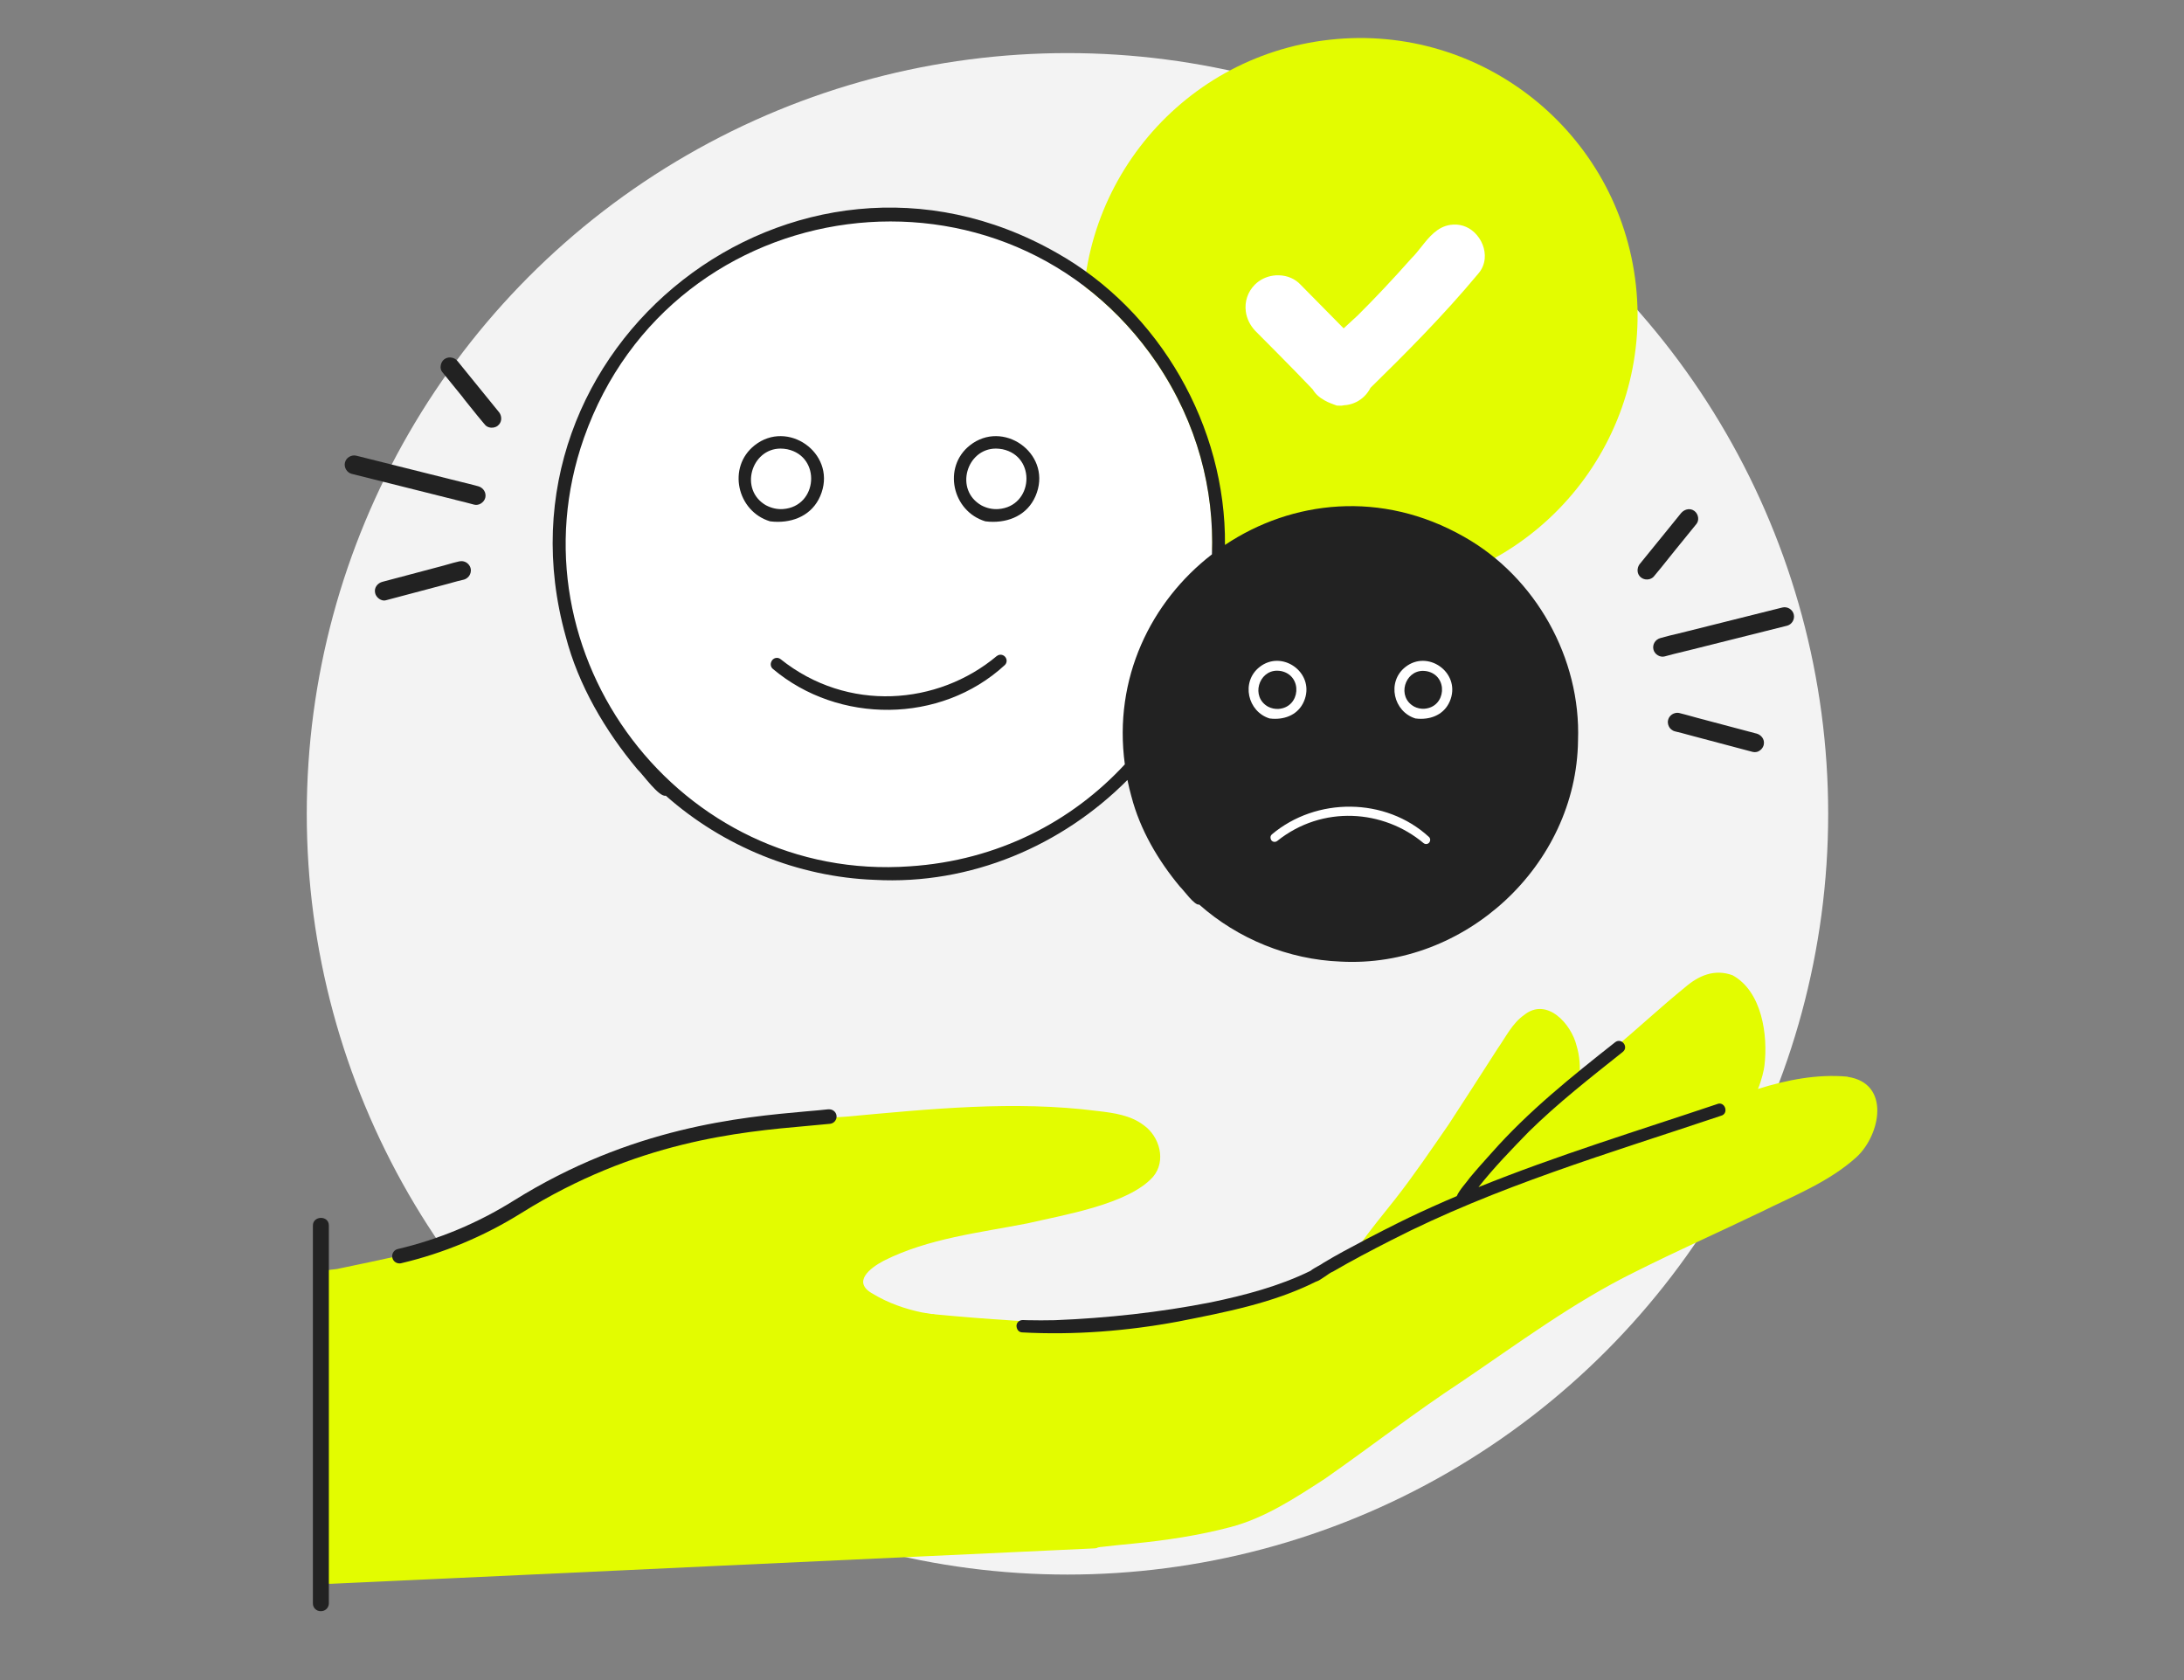 <?xml version="1.0" encoding="UTF-8"?><svg id="b" xmlns="http://www.w3.org/2000/svg" viewBox="0 0 260 200"><rect x="0" y="0" width="260" height="200" fill="#808080" stroke="none"/><defs><style>.d{fill:none;}.e{fill:#f3f3f3;}.f{fill:#e3fc00;}.g{fill:#fff;}.h{fill:#222;}</style></defs><g id="c"><g><g><g><circle class="e" cx="127.08" cy="96.88" r="90.56"/><g><circle class="f" cx="161.93" cy="37.54" r="33.02" transform="translate(-3.13 17.89) rotate(-6.26)"/><g><path class="f" d="M161.81,148.3s.04-.04,.07-.06c-.03,.02-.05,.04-.07,.06,0,0,0,0,0,0Zm58.14-20.11c5.12,.75,3.96,6.86,1.07,9.55-3.27,2.96-7.49,4.61-11.4,6.55-5,2.4-10.07,4.66-15.03,7.15-7.34,3.62-13.92,8.53-20.68,13.1-5.54,3.64-10.76,7.71-16.19,11.5-3.54,2.29-7.16,4.69-11.28,5.76-3.76,.99-7.62,1.57-11.49,1.95-1.27,.13-2.55,.24-3.72,.39-.17,0-.34,.04-.51,.07h0c-.11,.07-.24,.11-.37,.11-.41,.03-.83,.04-1.24,.06l-2.63,.12c-1.92,.09-3.84,.18-5.76,.27-3.81,.18-7.62,.36-11.43,.53-3.96,.18-7.92,.37-11.88,.55-3.96,.18-7.92,.37-11.88,.55-3.92,.18-7.83,.36-11.75,.55-3.8,.18-7.61,.35-11.41,.53-3.61,.17-7.22,.34-10.83,.5-3.18,.15-6.37,.3-9.55,.44-.87,.04-1.74,.08-2.62,.12h0s-.05,0-.07,0h-.02c-.38,0-.73-.32-.74-.71-.01-2.37-.02-4.74-.04-7.11-.01-2.51-.03-5.03-.04-7.54-.01-2.6-.03-5.19-.04-7.79-.01-2.63-.03-5.26-.04-7.89,0-1.69-.01-3.38-.03-5.07-.07-.09-.12-.2-.13-.32-.06-1.15,1.5-.88,2.25-1.12,2.29-.46,4.57-.97,6.85-1.46,6.24-1.25,11.94-4.12,17.33-7.42,3.35-2.04,6.66-4.21,10.43-5.42,8.27-2.73,17.01-3.22,25.64-3.76,9.96-.91,19.99-1.95,29.96-.67,1.89,.22,3.89,.49,5.45,1.67,1.93,1.35,2.75,4.29,1.12,6.18-2.92,3.26-10.64,4.52-14.92,5.52-5.77,1.13-11.78,1.78-17.1,4.44-1.65,.87-3.87,2.56-1.3,3.96,1.79,1.08,3.8,1.79,5.84,2.21,.36,.06,.74,.12,1.11,.18,.14-.01,.3,0,.49,.05,5.99,.57,12.34,1,18.34,1.1,9.84,.25,19.28-2.86,28.24-6.69,.53-.35,1.06-.7,1.59-1.05,.75-.51,1.51-1.02,2.26-1.53,1.34-1.92,2.84-3.71,4.29-5.55,2.25-2.87,4.29-5.89,6.36-8.88,1.96-3.01,3.91-6.03,5.85-9.06,.97-1.38,1.73-2.99,3.14-3.98,2.71-2.18,5.62,1.06,6.25,3.67,.36,1.2,.45,2.45,.34,3.7,1.38-1.13,2.75-2.26,4.11-3.41,2.86-2.36,5.56-4.91,8.44-7.24,1.64-1.42,3.53-2.24,5.68-1.45,3.5,1.93,4.23,7.13,3.79,10.76-.05,.48-.33,1.73-.77,2.77,3.47-1.08,7.03-1.79,10.67-1.46Z"/><g><path class="g" d="M108.32,103.13c29.58-1.95,45.96-35.3,29.41-59.89-17.78-26.17-57.7-20.91-68.21,8.88-9.09,25.81,11.48,52.96,38.8,51.01Z"/><path class="g" d="M116.7,60.44c.66,.35,1.41,.52,2.16,.47,4.51-.32,4.97-6.78,.55-7.72-.29-.06-.58-.09-.85-.09-3.78,0-5.4,5.34-1.85,7.34Z"/><path class="g" d="M91.07,60.44c.66,.35,1.41,.52,2.16,.47,4.51-.32,4.97-6.78,.55-7.72-.29-.06-.58-.09-.85-.09-3.78,0-5.4,5.34-1.85,7.34Z"/></g></g><path class="g" d="M160.35,48.21c-.11,.02-.21,.03-.32,.03-.04,0-.31,.05-.31,.05h-.26s-.32-.01-.32-.01l-.3-.11c-.14-.05-.29-.11-.44-.17-.23-.09-.44-.18-.64-.3l-.04-.02-.07-.04c-.63-.35-1.08-.78-1.37-1.28-2.29-2.42-6.82-6.95-6.86-6.99-.63-.68-1-1.47-1.11-2.29-.16-1.18,.23-2.34,1.07-3.19,.57-.57,1.34-.96,2.18-1.08,.22-.03,.45-.05,.67-.04,1.02,.02,1.96,.42,2.62,1.14h0s2.87,2.9,5.11,5.18c.39-.37,.75-.7,1.05-.97l.63-.58c2.05-2.04,4.13-4.24,6.3-6.69l.1-.11c.41-.4,.77-.86,1.16-1.35,.93-1.17,1.89-2.38,3.45-2.62,0,0,0,0,0,0,1.08-.16,2.08,.16,2.86,.89,.88,.82,1.35,2.02,1.24,3.15-.07,.66-.32,1.25-.76,1.76-4.21,5.06-8.82,9.66-12.84,13.6-.18,.36-.42,.69-.7,.97-.57,.58-1.31,.95-2.11,1.07Z"/></g></g><rect class="d" width="260" height="200"/></g><g><path class="h" d="M134.7,94.84c1.02,3.93,3.17,7.59,5.77,10.71,.45,.42,1.75,2.28,2.29,2.13,4.62,4.1,10.65,6.55,16.83,6.79,14.8,.81,28.09-11.46,28.27-26.32,.36-9.78-5.04-19.45-13.57-24.25-9.83-5.6-20.51-4.34-28.46,.97,.13-14.08-7.74-27.85-20.03-34.77-31.15-17.75-68.08,11.16-58.45,45.67,1.5,5.79,4.68,11.2,8.52,15.8,.66,.61,2.59,3.37,3.39,3.15,6.82,6.05,15.73,9.68,24.84,10.02,11.49,.63,22.36-4.09,30.12-11.89,.13,.65,.29,1.31,.47,1.97Zm-26.38,8.29c-27.33,1.95-47.89-25.2-38.8-51.01,10.52-29.79,50.43-35.05,68.21-8.88,4.83,7.17,6.83,15.08,6.55,22.75-7.26,5.61-11.77,14.77-10.37,25-6.29,6.8-15.1,11.45-25.59,12.14Z"/><path class="h" d="M204.49,131.41c-9.52,3.2-19.17,6.15-28.48,9.91,1.84-2.33,3.92-4.47,5.99-6.6,3.47-3.41,7.36-6.45,11.18-9.49,.76-.6-.14-1.74-.9-1.16-5.17,4.08-10.34,8.22-14.71,13.17-.86,.96-1.73,1.92-2.56,2.92-.44,.62-1.25,1.46-1.59,2.23-.86,.36-1.72,.74-2.57,1.12-.14,.06-.29,.12-.43,.19,0,0,0,0,0,0-1.8,.81-3.58,1.66-5.34,2.57,0,0,0,0,0,0-.04,.02-.08,.04-.13,.06-.86,.44-1.72,.88-2.58,1.33,0,0,0,0,0,.01-1.62,.85-3.24,1.71-4.8,2.65-.32,.26-1.07,.57-1.54,.95-.02,.02-.05,.02-.07,.04-3.71,1.81-7.77,2.88-11.8,3.72-6.09,1.2-12.37,1.88-18.59,2.13-1.1,.03-2.21,.02-3.31,0-.33,0-.7-.09-.98,.14-.51,.38-.24,1.28,.39,1.31,6.21,.34,12.51-.16,18.59-1.29,5.56-1.1,11.26-2.18,16.36-4.73,.69-.21,1.53-1.02,2.07-1.22,2.26-1.32,4.58-2.53,6.91-3.72,12.5-6.41,26.01-10.37,39.29-14.83,.94-.25,.5-1.68-.39-1.42Z"/><path class="h" d="M37.25,145.9v44.99c0,.5,.41,.91,.91,.91,.54,.03,.99-.4,.99-.93v-44.97c.01-1.25-1.91-1.2-1.9,0Z"/><path class="h" d="M213.54,73.12c-.15-.58-.77-.95-1.36-.8l-11.23,2.81c-.36,.09-.73,.18-1.09,.27-.73,.17-1.48,.35-2.2,.56-.61,.17-.97,.77-.82,1.37,.07,.28,.27,.54,.54,.69,.26,.15,.54,.19,.8,.12,.74-.21,1.5-.39,2.24-.57,.38-.09,.76-.18,1.14-.28l11.21-2.81c.57-.16,.92-.78,.77-1.35Z"/><path class="h" d="M209.08,87.32l-7.05-1.87c-.24-.06-.48-.13-.72-.2-.48-.13-.94-.26-1.4-.37-.18-.04-.36-.03-.53,.02-.4,.11-.72,.44-.8,.83-.09,.38,.06,.69,.15,.84,.09,.15,.31,.41,.7,.5,.5,.11,.99,.25,1.47,.38,.24,.07,.47,.13,.71,.19l7.05,1.87c.16,.04,.32,.04,.49,0,.4-.11,.73-.45,.82-.85,.15-.68-.34-1.2-.87-1.34Z"/><path class="h" d="M196.38,68.94c.23-.07,.43-.2,.56-.38h0s.04-.05,.04-.05c.56-.66,1.11-1.35,1.65-2.03,.27-.34,.54-.68,.82-1.02l2.51-3.09c.16-.2,.23-.47,.2-.75-.04-.32-.2-.61-.44-.79-.28-.21-.61-.27-.95-.17-.24,.07-.47,.22-.64,.42l-1.62,2c-1.09,1.35-2.19,2.7-3.34,4.11-.32,.46-.33,1.18,.22,1.58,.27,.2,.65,.27,1,.17Z"/><path class="h" d="M54.19,59.5c.74,.18,1.5,.36,2.24,.57,.26,.07,.55,.03,.8-.12,.27-.16,.47-.41,.54-.69,.15-.59-.21-1.19-.82-1.37-.72-.2-1.47-.38-2.2-.56-.37-.09-.73-.18-1.09-.27l-11.23-2.81c-.59-.15-1.22,.22-1.36,.8-.15,.57,.21,1.19,.77,1.35l11.21,2.81c.38,.1,.76,.19,1.14,.28Z"/><path class="h" d="M53.71,69.39c.48-.13,.97-.27,1.47-.38,.39-.09,.6-.35,.7-.5,.09-.15,.24-.45,.15-.84-.09-.39-.4-.72-.8-.83-.18-.05-.36-.05-.53-.02-.46,.1-.92,.23-1.4,.37-.24,.07-.48,.13-.72,.2l-7.05,1.87c-.54,.14-1.03,.66-.87,1.34,.09,.39,.42,.73,.82,.85,.17,.05,.33,.05,.49,0l7.05-1.87c.24-.06,.47-.13,.71-.19Z"/><path class="h" d="M55.16,47.4c.27,.34,.55,.68,.82,1.02,.54,.68,1.1,1.37,1.65,2.02l.04,.04h0c.13,.19,.32,.33,.56,.39,.34,.1,.73,.03,1-.17,.55-.41,.54-1.12,.22-1.58-1.15-1.4-2.25-2.76-3.34-4.11l-1.62-2c-.17-.21-.39-.36-.64-.42-.33-.09-.67-.03-.95,.17-.24,.18-.4,.47-.44,.79-.04,.29,.03,.55,.2,.75l2.51,3.09Z"/><path class="h" d="M98.64,132.05c-.81,.09-1.7,.17-2.66,.25-7.78,.7-20.8,1.86-34.83,10.63-4.29,2.68-8.93,4.62-13.8,5.76-.46,.11-.75,.57-.64,1.04,.09,.4,.45,.67,.84,.67,.07,0,.13,0,.2-.02,5.05-1.19,9.87-3.2,14.32-5.98,13.69-8.55,25.95-9.65,34.07-10.37,.96-.09,1.86-.17,2.68-.25,.47-.05,.82-.48,.77-.95-.05-.47-.47-.81-.95-.77Z"/><path class="h" d="M97.81,58.63c1.62-4.74-4.05-8.71-7.97-5.62-3.29,2.59-2.11,7.86,1.83,9.05,.31,.04,.61,.06,.92,.06,2.32,0,4.41-1.1,5.22-3.49Zm-6.59,1.54c-3.27-1.85-1.78-6.77,1.71-6.77,.25,0,.51,.03,.79,.08,4.08,.86,3.65,6.82-.5,7.12-.69,.05-1.38-.11-1.99-.43Z"/><path class="h" d="M115.47,53.01c-3.29,2.59-2.11,7.86,1.83,9.05,.31,.04,.61,.06,.92,.06,2.32,0,4.41-1.1,5.22-3.49,1.62-4.74-4.05-8.71-7.97-5.62Zm3.37,7.59c-.69,.05-1.38-.11-1.99-.43-3.27-1.85-1.78-6.77,1.71-6.77,.25,0,.51,.03,.79,.08,4.08,.86,3.65,6.82-.5,7.12Z"/><path class="h" d="M118.67,78.09c-7.02,5.89-17.77,6.75-25.74,.38-.37-.3-.92-.15-1.1,.29l-.02,.05c-.12,.29-.04,.62,.2,.82,7.79,6.57,19.97,6.57,27.6-.45,.25-.23,.3-.6,.12-.89-.22-.37-.73-.47-1.06-.19Z"/></g><g><path class="g" d="M151.18,85.54c-2.67-.8-3.47-4.37-1.24-6.13,2.65-2.1,6.49,.59,5.4,3.8-.55,1.62-1.97,2.36-3.54,2.36-.21,0-.41-.01-.62-.04Zm-.23-1.42c.39,.2,.82,.3,1.26,.27,2.63-.19,2.9-3.95,.32-4.5-.17-.03-.34-.05-.5-.05-2.2,0-3.14,3.11-1.08,4.28Z"/><path class="g" d="M168.54,85.54c-2.67-.8-3.47-4.37-1.24-6.13,2.65-2.1,6.49,.59,5.4,3.8-.55,1.62-1.97,2.36-3.54,2.36-.21,0-.41-.01-.62-.04Zm-.22-1.44c.38,.2,.82,.3,1.25,.27,2.61-.19,2.87-3.92,.32-4.46-.17-.03-.34-.05-.49-.05-2.18,0-3.12,3.09-1.07,4.24Z"/></g><path class="g" d="M151.41,99.33c5.28-4.45,13.53-4.45,18.7,.3,.17,.15,.2,.41,.08,.61h0c-.15,.26-.5,.31-.73,.12-4.75-3.98-12.02-4.56-17.41-.25-.26,.2-.63,.12-.76-.19v-.03c-.09-.19-.04-.42,.12-.56Z"/></g></g></svg>